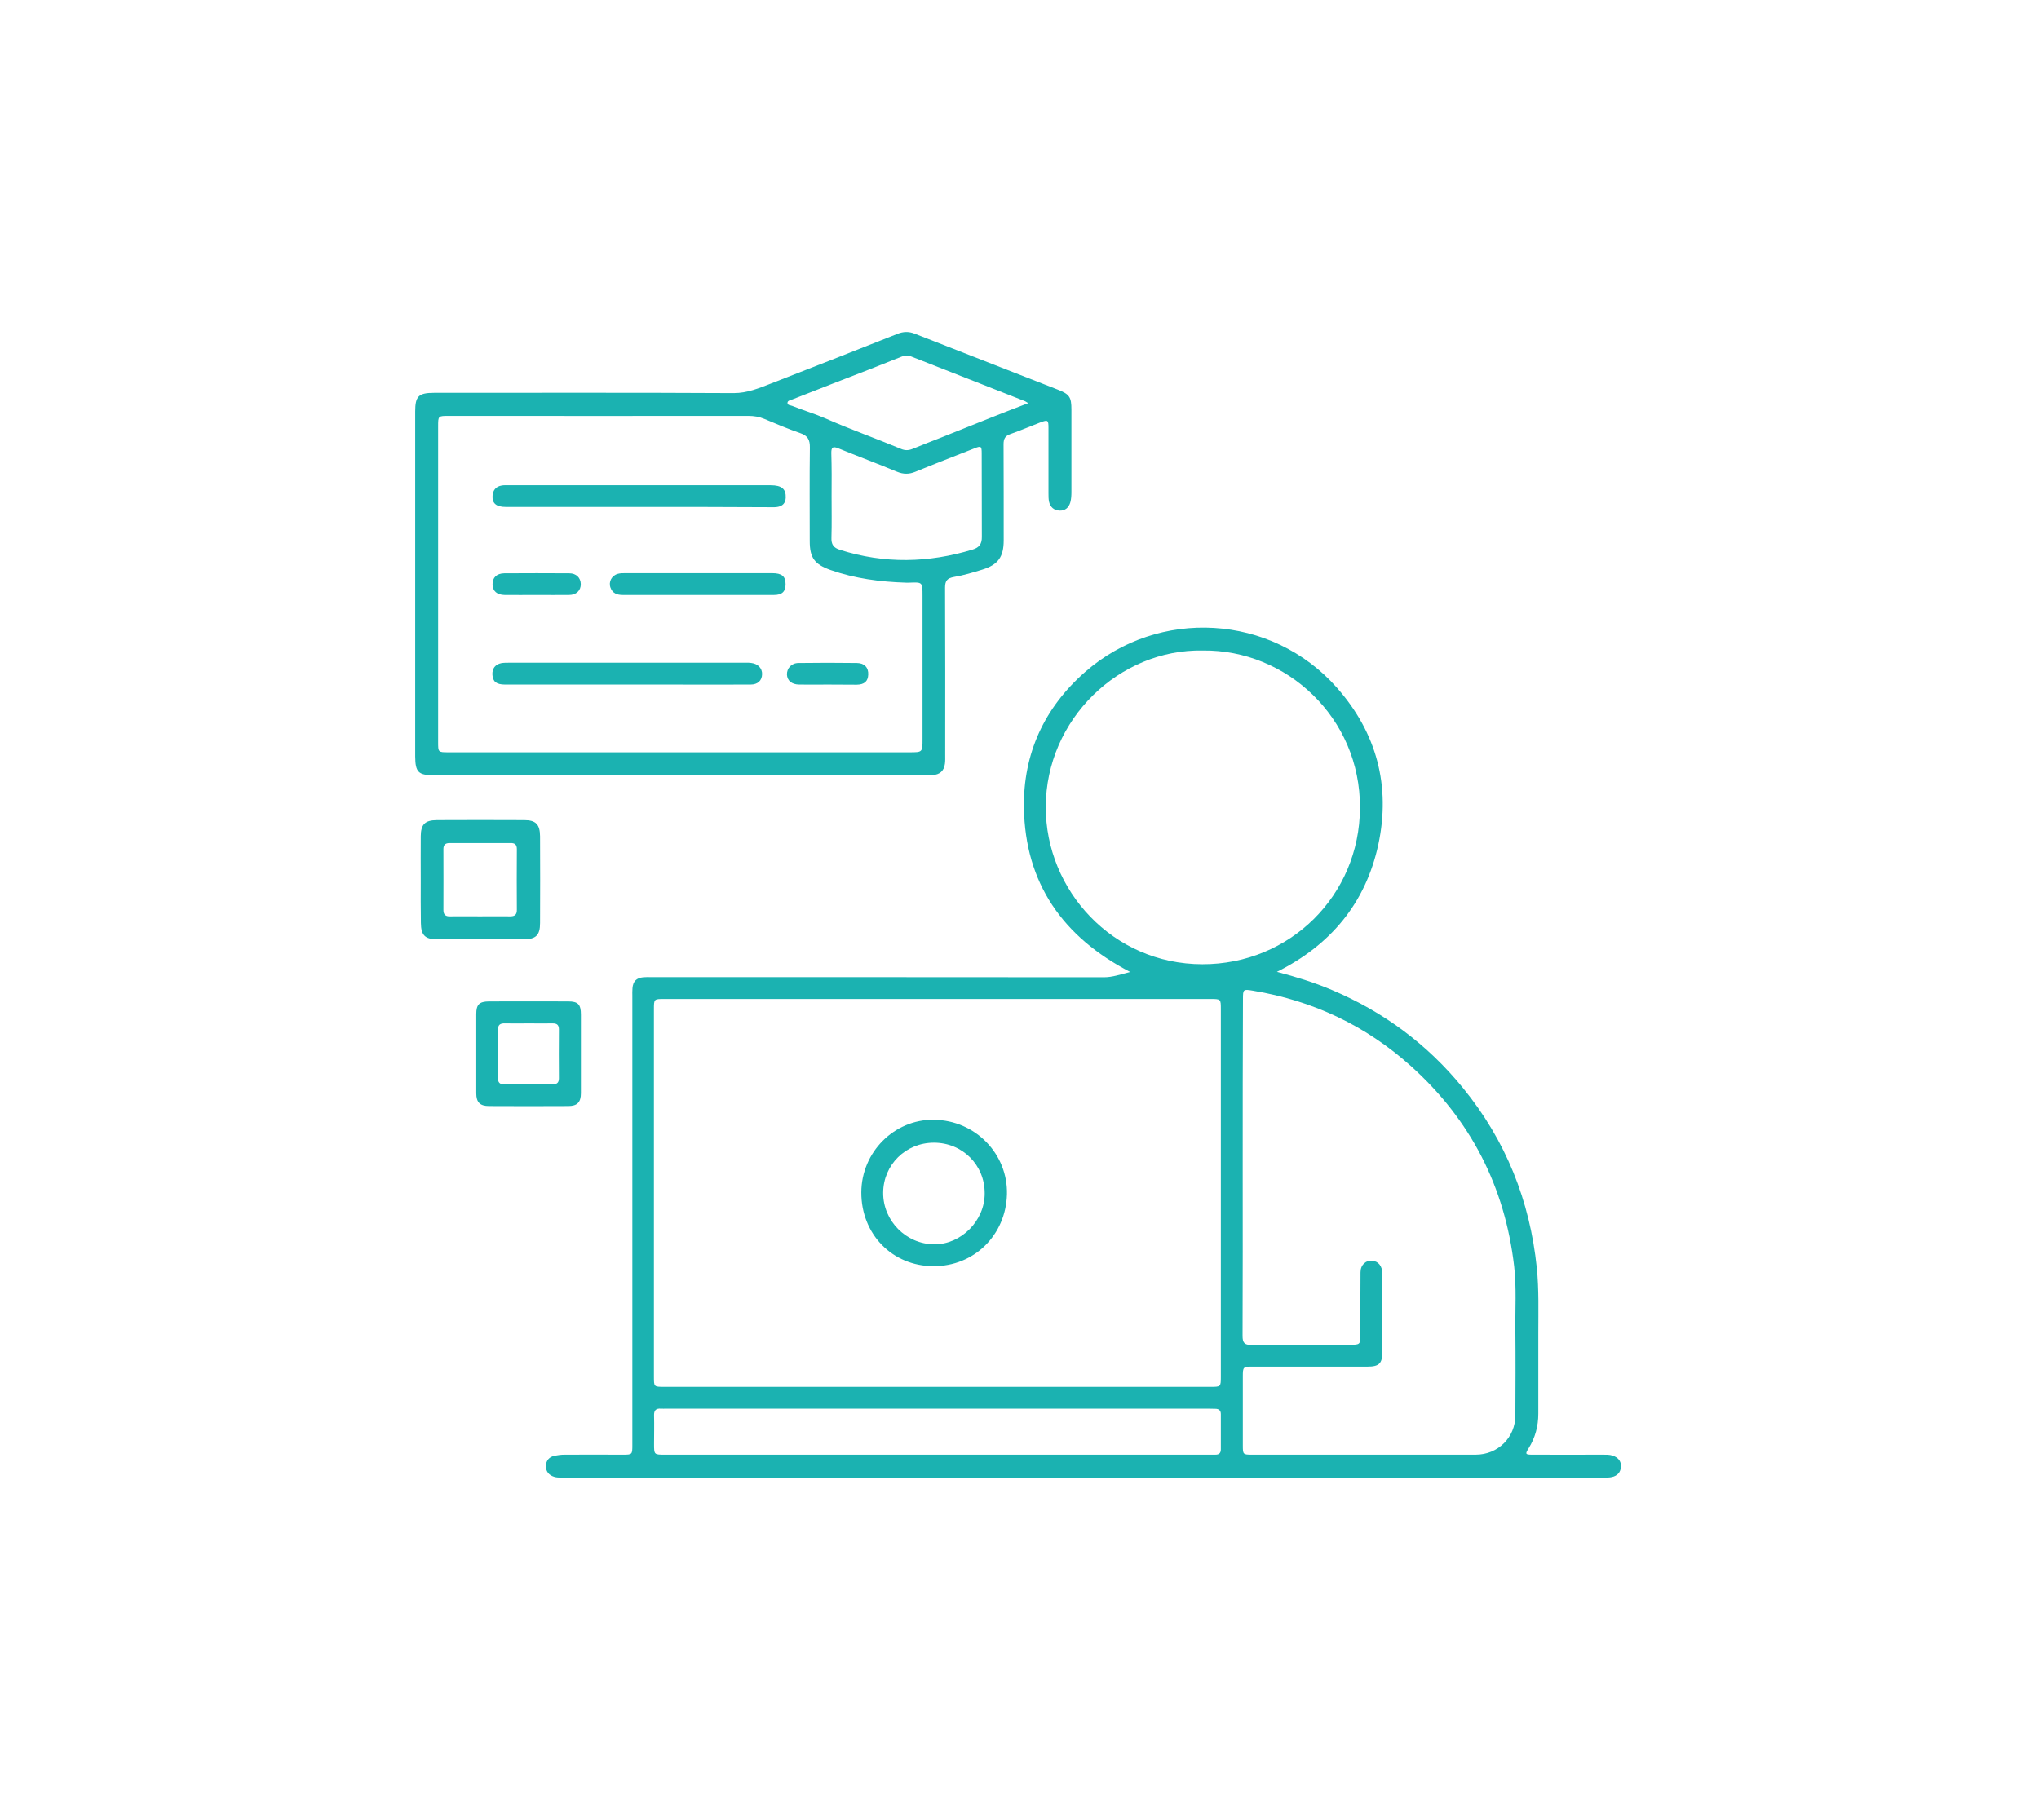 <?xml version="1.0" encoding="utf-8"?>
<!-- Generator: Adobe Illustrator 24.1.3, SVG Export Plug-In . SVG Version: 6.00 Build 0)  -->
<svg version="1.1" xmlns="http://www.w3.org/2000/svg" xmlns:xlink="http://www.w3.org/1999/xlink" x="0px" y="0px"
	 viewBox="0 0 1502.3 1341.5" style="enable-background:new 0 0 1502.3 1341.5;" xml:space="preserve">
<style type="text/css">
	.st0{display:none;}
	.st1{display:inline;}
	.st2{fill:none;stroke:#1BB2B1;stroke-width:16;stroke-linecap:round;stroke-linejoin:round;stroke-miterlimit:10;}
	.st3{fill:#1BB2B1;}
	.st4{fill:none;stroke:#1BB2B1;stroke-width:16;stroke-miterlimit:10;}
	.st5{display:inline;fill:none;stroke:#1BB2B1;stroke-width:16;stroke-miterlimit:10;}
	.st6{display:inline;fill:none;stroke:#1BB2B1;stroke-width:16;stroke-linecap:round;stroke-miterlimit:10;}
	.st7{display:inline;fill:none;stroke:#1BB2B1;stroke-width:16;stroke-linecap:round;stroke-linejoin:round;stroke-miterlimit:10;}
	
		.st8{display:inline;fill:#1BB2B1;stroke:#1BB2B1;stroke-width:16;stroke-linecap:round;stroke-linejoin:round;stroke-miterlimit:10;}
	.st9{display:inline;fill:#1BB2B1;}
</style>
<g id="Ebene_1">
	<g id="Persönlicher_Austausch_V02_Pfad" class="st0">
		<g class="st1">
			<g>
				<polygon class="st2" points="552.2,406.7 467.9,331.9 467.9,363.6 216.5,363.6 216.5,364.4 216.5,455.5 216.5,537.2 
					308.4,537.2 308.4,455.5 467.9,455.5 467.9,481.5 				"/>
			</g>
			<polygon class="st2" points="834.4,719.7 918.7,794.5 918.7,762.8 1170,762.8 1170,762 1170,671 1170,589.3 1078.2,589.3 
				1078.2,671 918.7,671 918.7,644.9 			"/>
		</g>
		<g class="st1">
			<g>
				<path class="st2" d="M243,337.6c0-18.6,15-33.6,33.6-33.6h356.9"/>
				<polyline class="st2" points="577.6,958.8 243,958.8 243,901.8 				"/>
				<path class="st2" d="M577.6,1013.3h239.3v-54.5h373.5c12.1,0,21.8,9.8,21.8,21.8v53.7c0,25.4-20.6,46-46,46h-938
					c-25.4,0-46-20.6-46-46v-53.7c0-12.1,9.8-21.8,21.8-21.8h373.5V1013.3z"/>
				<line class="st2" x1="816.9" y1="958.8" x2="622.3" y2="958.8"/>
			</g>
			<line class="st2" x1="1145" y1="819.5" x2="1145" y2="958.8"/>
		</g>
		<g class="st1">
			<path id="Icon_awesome-user-alt" class="st3" d="M1178.9,405.3c31.2,0,56.5-25.3,56.5-56.5s-25.3-56.5-56.5-56.5
				c-31.2,0-56.5,25.3-56.5,56.5C1122.4,380,1147.7,405.3,1178.9,405.3z M1229.1,417.9h-21.6c-18.1,8.4-39,8.4-57.2,0h-21.6
				c-27.7,0-50.2,22.5-50.2,50.2c0,0,0,0,0,0v6.3c0,10.4,8.4,18.8,18.8,18.8h163.2c10.4,0,18.8-8.4,18.8-18.8v-6.3
				C1279.3,440.4,1256.8,417.9,1229.1,417.9C1229.1,417.9,1229.1,417.9,1229.1,417.9L1229.1,417.9z"/>
			<line class="st2" x1="988.8" y1="326.6" x2="1038.8" y2="326.6"/>
			<line class="st2" x1="766" y1="326.6" x2="951.2" y2="326.6"/>
			<line class="st2" x1="766" y1="393.3" x2="1038.8" y2="393.3"/>
			<line class="st2" x1="858.6" y1="459.9" x2="1038.8" y2="459.9"/>
			<line class="st2" x1="766" y1="459.9" x2="817.6" y2="459.9"/>
			<path class="st4" d="M1295.9,529.2H724.8c-19.1,0-34.6-15.5-34.6-34.6V291c0-19.1,15.5-34.6,34.6-34.6h571.1
				c19.1,0,34.6,15.5,34.6,34.6v203.6C1330.5,513.7,1315,529.2,1295.9,529.2z"/>
		</g>
		<g class="st1">
			<path id="Icon_awesome-user-alt_1_" class="st3" d="M316.9,682.5c0-31.2-25.3-56.5-56.5-56.5c-31.2,0-56.5,25.3-56.5,56.5
				c0,31.2,25.3,56.5,56.5,56.5C291.6,739,316.9,713.7,316.9,682.5z M210.2,751.6C210.2,751.6,210.2,751.6,210.2,751.6
				c-27.7,0-50.2,22.5-50.2,50.2v6.3c0,10.4,8.4,18.8,18.8,18.8H342c10.4,0,18.8-8.4,18.8-18.8v-6.3c0,0,0,0,0,0
				c0-27.7-22.5-50.2-50.2-50.2H289c-18.1,8.4-39,8.4-57.2,0L210.2,751.6L210.2,751.6z"/>
			<line class="st2" x1="450.5" y1="660.3" x2="400.4" y2="660.3"/>
			<line class="st2" x1="673.3" y1="660.3" x2="488.1" y2="660.3"/>
			<line class="st2" x1="673.3" y1="726.9" x2="400.4" y2="726.9"/>
			<line class="st2" x1="580.7" y1="793.6" x2="400.4" y2="793.6"/>
			<line class="st2" x1="673.3" y1="793.6" x2="621.7" y2="793.6"/>
			<path class="st4" d="M143.4,862.9h571.1c19.1,0,34.6-15.5,34.6-34.6V624.6c0-19.1-15.5-34.6-34.6-34.6H143.4
				c-19.1,0-34.6,15.5-34.6,34.6v203.6C108.8,847.4,124.3,862.9,143.4,862.9z"/>
		</g>
	</g>
	<g id="Persönlicher_Austausch_V01_Pfad" class="st0">
		<g class="st1">
			<path class="st4" d="M595.5,656.1v13.8c0,28.1-22.8,50.9-50.9,50.9h-9"/>
			<path class="st4" d="M522.5,733.8h-40.8c-7.2,0-13-5.8-13-13l0,0c0-7.2,5.8-13,13-13h40.8c7.2,0,13,5.8,13,13l0,0
				C535.5,728,529.7,733.8,522.5,733.8z"/>
			<circle class="st4" cx="492.9" cy="588" r="104.2"/>
			<path class="st4" d="M468.7,714h-42.5c-56.9,0-103,46.1-103,103v38.5h339.4v-38.5c0-45.4-29.4-84-70.2-97.7"/>
			<path class="st4" d="M388.7,572.8c0,0,81.2,19.9,146.5-28.8l61.9,53.9"/>
			<path class="st4" d="M600.3,540.9h-14.5c7.2,14.1,11.2,30.1,11.2,47.1c0,23.6-7.9,45.4-21.1,62.8c1.3,3.1,4.3,5.3,7.8,5.3h16.5
				c13.8,0,25-11.2,25-25v-65.3C625.3,552.1,614.1,540.9,600.3,540.9z"/>
			<path class="st4" d="M388.7,588c0-16.9,4.1-32.9,11.2-47.1h-15c-13.8,0-25,11.2-25,25v65.3c0,13.8,11.2,25,25,25h15.4
				c4,0,7.5-2.5,8.9-6C396.3,632.7,388.7,611.2,388.7,588z"/>
			<path class="st4" d="M600.3,540.9L600.3,540.9c0-55.8-45.2-101-101-101h-13.4c-55.8,0-101,45.2-101,101l0,0"/>
			<polyline class="st4" points="443.3,714 492.9,815 540.5,720.8 			"/>
			<line class="st4" x1="590" y1="855.6" x2="590" y2="828"/>
			<line class="st4" x1="395.8" y1="855.6" x2="395.8" y2="828"/>
		</g>
		<g class="st1">
			<path class="st2" d="M1253.3,450.6H810.4c-17.9,0-32.4,14.5-32.4,32.4v193.6c0,17.9,14.5,32.4,32.4,32.4h43.1v127.5l127.5-127.5
				h272.2c17.9,0,32.4-14.5,32.4-32.4V483C1285.6,465.1,1271.1,450.6,1253.3,450.6z"/>
			<line class="st2" x1="297.7" y1="349.4" x2="492.9" y2="349.4"/>
			<line class="st2" x1="896.9" y1="913.6" x2="1114.5" y2="913.6"/>
			<g>
				<path class="st2" d="M578,957.7H243.3V336.6c0-18.6,15-33.6,33.6-33.6h841.3c18.6,0,33.6,15,33.6,33.6v41"/>
				<path class="st2" d="M578,1012.2h239.3v-54.5h373.5c12.1,0,21.8,9.8,21.8,21.8v53.7c0,25.4-20.6,46-46,46h-938
					c-25.4,0-46-20.6-46-46v-53.7c0-12.1,9.8-21.8,21.8-21.8H578V1012.2z"/>
				<line class="st2" x1="817.3" y1="957.7" x2="622.7" y2="957.7"/>
			</g>
			<line class="st2" x1="1145.4" y1="765.9" x2="1145.4" y2="957.7"/>
			<circle class="st3" cx="933" cy="570.8" r="18.1"/>
			<circle class="st3" cx="1048.7" cy="570.8" r="18.1"/>
			<circle class="st3" cx="1164.4" cy="570.8" r="18.1"/>
		</g>
		<g class="st1">
			<rect x="655" y="384.2" class="st4" width="42.5" height="42.5"/>
			<polygon class="st4" points="655.9,596.6 698.5,596.6 698.5,458.3 667.3,458.3 655.9,458.3 626.7,458.3 626.7,498.8 655.9,498.8 
							"/>
		</g>
	</g>
	<g id="Qualitative_Kursinhalte_Pfad" class="st0">
		<g class="st1">
			<path class="st2" d="M575.8,957.3H241.2V336.1c0-18.6,15-33.6,33.6-33.6h628.5"/>
			<path class="st2" d="M575.8,1011.8h239.3v-54.5h373.5c12.1,0,21.8,9.8,21.8,21.8v53.7c0,25.4-20.6,46-46,46h-938
				c-25.4,0-46-20.6-46-46v-53.7c0-12.1,9.8-21.8,21.8-21.8h373.5V1011.8z"/>
			<line class="st2" x1="815.1" y1="957.3" x2="620.5" y2="957.3"/>
		</g>
		<line class="st5" x1="1143.2" y1="892.3" x2="1143.2" y2="957.3"/>
		<polyline class="st6" points="562.8,663.5 241.2,957.1 398.1,957.1 526.3,841.4 		"/>
		<line class="st6" x1="862.3" y1="382.8" x2="731.1" y2="502.7"/>
		<g class="st1">
			<path class="st2" d="M1194.5,396.7c3.8,12,5.9,24.7,5.9,38c0,69.1-56,125.1-125.1,125.1c-69.1,0-125.1-56-125.1-125.1
				s56-125.1,125.1-125.1c32.9,0,62.9,12.7,85.2,33.5"/>
			<path class="st2" d="M1230.8,361.4c1.4,3.1,2.8,6.2,4.1,9.4l4.2,11.7c5.2,16.5,8.1,34,8.1,52.2c0,94.9-77,171.9-171.9,171.9
				c-94.9,0-171.9-77-171.9-171.9c0-94.9,77-171.9,171.9-171.9c47.6,0,90.8,19.4,121.9,50.7"/>
			<path class="st2" d="M1010.6,594.9c-31-12.7-56.3-33.4-74.5-58.8L829.6,796.3l109.6-27.1l59.2,96.2l106.5-260.2
				C1074.2,610.5,1041.6,607.6,1010.6,594.9z"/>
			<polygon class="st2" points="1088.7,644.8 881.5,669.5 862.3,716.4 1070.9,688.4 			"/>
			<path class="st2" d="M1046.4,605.2c30.8,5.3,63.3,2.4,94.3-10.3c31-12.7,56.3-33.4,74.5-58.8l106.5,260.2l-109.6-27.1l-59.2,96.2
				l-62.4-152.5"/>
			<polyline class="st2" points="1121.4,651.8 1269.8,669.5 1289,716.4 1104.9,691.7 			"/>
		</g>
		<polyline class="st7" points="1012.5,406.8 1073.4,467.6 1268.5,289.9 		"/>
		<polygon class="st8" points="828,629.9 607.7,502.7 607.7,757.1 		"/>
	</g>
	<g id="Umfangreiches_Kursangebot" class="st0">
		
			<ellipse transform="matrix(0.976 -0.219 0.219 0.976 -108.598 208.005)" class="st7" cx="884.1" cy="593.9" rx="124.1" ry="124.1"/>
		
			<ellipse transform="matrix(0.976 -0.219 0.219 0.976 -175.735 171.516)" class="st7" cx="685.9" cy="878.5" rx="45.7" ry="45.7"/>
		<path class="st7" d="M852.6,1080h232.2c21.1,0,38.2-17.1,38.2-38.2v-84.9c0-132-107-238.9-238.9-238.9h0c-21.4,0-42.2,2.8-62,8.1"
			/>
		<path class="st7" d="M729.1,314.1v86.1c0,4.4-2.7,8.3-6.9,9.7c-39.1,13.2-76.9,13.2-113.3,0.1c-4-1.5-6.6-5.4-6.6-9.7v-86.3"/>
		<polygon class="st7" points="665.7,340.1 552.6,295.5 665.7,251.2 778.8,295.5 		"/>
		<line class="st7" x1="778.8" y1="295.5" x2="778.8" y2="367"/>
		<rect x="471.3" y="727.4" class="st7" width="434.2" height="302.2"/>
		<path class="st7" d="M474.4,1080h428c1.7,0,3.1-1.4,3.1-3.1v-47.2H471.3v47.2C471.3,1078.6,472.7,1080,474.4,1080z"/>
		<polyline class="st7" points="905.5,998.6 1008.1,998.6 1008.1,936.6 		"/>
		<polyline class="st7" points="685.9,418.5 685.9,561.9 311.8,561.9 311.8,296.9 560.1,296.9 		"/>
		<line class="st7" x1="368.3" y1="364.6" x2="568.7" y2="364.6"/>
		<line class="st7" x1="455.1" y1="429.4" x2="568.7" y2="429.4"/>
		<line class="st7" x1="368.3" y1="429.4" x2="417.2" y2="429.4"/>
		<line class="st7" x1="585.7" y1="495.7" x2="629.5" y2="495.7"/>
		<line class="st7" x1="368.3" y1="495.7" x2="551" y2="495.7"/>
		<line class="st7" x1="407.8" y1="1080" x2="1184.1" y2="1080"/>
		<rect x="356.3" y="745.1" class="st7" width="61.3" height="61.3"/>
		<rect x="315.9" y="611.8" class="st7" width="71" height="71"/>
	</g>
	<g>
		<path class="st3" d="M940.8,716.2c14,3.7,27.5,7.8,40.6,13.4c38.1,16.1,70.4,40.1,96.6,72.3c31.5,38.7,49.2,83,54.3,132.5
			c1.6,15.9,1.1,31.9,1.1,47.9c0,19.8,0,39.6,0,59.5c0,9.2-2.3,17.8-7.2,25.6c-2.6,4.1-2.3,4.6,2.6,4.6c17.3,0.1,34.6,0,52,0
			c2.5,0,5-0.1,7.4,0.7c3.9,1.3,6.3,4,6.1,8.1c-0.2,4.1-2.6,6.8-6.7,7.7c-1.8,0.4-3.6,0.4-5.5,0.4c-256,0-512,0-768,0
			c-2,0-4.1,0-5.9-0.6c-3.8-1.2-6.2-4-6-8.2c0.2-3.9,2.5-6.5,6.4-7.3c2.4-0.5,4.9-0.8,7.4-0.8c14.3-0.1,28.6,0,43,0
			c6.8,0,6.9-0.1,6.9-7.1c0-110.2,0-220.5,0-330.7c0-2-0.1-4,0.1-6c0.4-5,2.9-7.5,7.9-8c2-0.2,4-0.1,6-0.1
			c111.1,0,222.2,0,333.3,0.1c6.5,0,12.3-2.1,19.5-3.9c-49.8-25.9-77.4-65.5-78.3-121c-0.6-39.9,15-73.7,45.1-100.1
			c54.1-47.4,137.3-43,185.5,11.6c29.3,33.2,39.8,72.4,30.5,115.7C1006.1,665.7,980.3,696.5,940.8,716.2z M690.2,1022
			c67.3,0,134.6,0,201.8,0c7.4,0,7.5,0,7.5-7.5c0-90.3,0-180.5,0-270.8c0-7.4,0-7.5-7.5-7.5c-134.2,0-268.5,0-402.7,0
			c-7.4,0-7.5,0-7.5,7.5c0,90.3,0,180.5,0,270.8c0,7.5,0,7.5,7.5,7.5C556.3,1022,623.2,1022,690.2,1022z M915.6,860.1
			c0,41.5,0.1,82.9-0.1,124.4c0,5,1.4,6.7,6.5,6.6c24.3-0.2,48.6-0.1,72.9-0.1c7.1,0,7.4-0.3,7.4-7.3c0-15.3,0-30.6,0.1-46
			c0-5.5,3.7-9,8.7-8.6c4.5,0.4,7.4,4,7.4,9.6c0.1,19.2,0,38.3,0,57.5c0,8.6-2.4,10.9-11,10.9c-28.1,0-56.3,0-84.4,0
			c-7.2,0-7.4,0.2-7.4,7.2c0,17,0,34,0,51c0,6.5,0.2,6.7,6.7,6.7c55,0,109.9,0,164.9,0c16.4,0,29.2-12.7,29.2-29
			c0.1-20.8,0.2-41.6,0-62.4c-0.2-15.8,0.9-31.6-0.9-47.4c-6.8-58.7-32-107.9-76-147.5c-33.3-29.9-72.3-48.3-116.4-55.6
			c-7.2-1.2-7.4-1.1-7.4,6.1C915.6,777.5,915.6,818.8,915.6,860.1z M886.3,479.4c-61.5-1.2-115.7,50.6-115.8,115.3
			c-0.1,61.3,49.2,115.8,115.4,115.9c64.3,0.1,115.8-50.5,116.1-115.2C1002.4,528.7,947.7,478.7,886.3,479.4z M690.2,1072
			c66.8,0,133.5,0,200.3,0c1.7,0,3.3,0,5,0c2.7,0,4-1.2,4-3.9c0-8.7,0-17.3,0-26c0-2.7-1.5-3.9-4.1-3.9c-1.8,0-3.7-0.1-5.5-0.1
			c-133,0-266,0-399,0c-1.3,0-2.7,0.1-4,0c-3.7-0.3-5.1,1.4-5,5c0.2,7,0,14,0,21c0,7.9,0,7.9,8,7.9
			C556.7,1072,623.4,1072,690.2,1072z"/>
		<path class="st3" d="M501,571.3c-60.5,0-120.9,0-181.4,0c-11.4,0-13.6-2.3-13.7-13.8c0-84.8,0-169.5,0-254.3
			c0-11.2,2.5-13.7,13.9-13.7c73.6,0,147.2-0.2,220.8,0.2c10,0,18.5-3.6,27.3-7c31.2-12.1,62.3-24.4,93.4-36.7
			c4.3-1.7,8.3-1.8,12.6-0.1c35.2,13.8,70.4,27.5,105.6,41.3c8.5,3.3,9.9,5.5,9.9,14.6c0,20.2,0,40.3,0,60.5c0,2.7-0.1,5.3-0.8,7.9
			c-1.2,4-3.9,6.3-8,6.1c-4.1-0.2-6.8-2.6-7.7-6.6c-0.4-1.9-0.4-4-0.4-6c0-16.2,0-32.3,0-48.5c0-5.6-0.5-5.9-5.7-4
			c-7.5,2.9-14.8,6-22.4,8.7c-3.8,1.3-5,3.5-5,7.4c0.1,23.6,0.1,47.3,0.1,70.9c0,12.2-4.1,18-15.8,21.6c-6.8,2.1-13.7,4.2-20.8,5.4
			c-5,0.9-6.6,2.8-6.6,7.8c0.2,41.1,0.1,82.3,0.1,123.4c0,2.2,0.1,4.4-0.2,6.5c-0.7,5.2-3.7,7.9-9,8.3c-1.8,0.1-3.7,0.1-5.5,0.1
			C621.6,571.3,561.3,571.3,501,571.3z M500.8,554.4c56.4,0,112.9,0,169.3,0c9.6,0,9.6,0,9.6-9.9c0-35.1,0-70.3,0-105.4
			c0-10.1,0-10.1-9.8-9.7c-0.8,0-1.7,0-2.5,0c-18.9-0.6-37.4-3-55.4-9.3c-11.8-4.2-15.4-8.9-15.4-21.3c0-23-0.2-46,0.1-68.9
			c0.1-5.7-1.5-8.8-7.1-10.7c-9-3.1-17.7-6.8-26.5-10.5c-3.8-1.6-7.6-2.2-11.7-2.2c-73.6,0.1-147.2,0-220.8,0c-7.8,0-7.8,0-7.8,7.7
			c0,77.6,0,155.2,0,232.7c0,7.4,0,7.5,7.5,7.5C387.2,554.4,444,554.4,500.8,554.4z M612.7,365.7c0,10.2,0.2,20.3-0.1,30.5
			c-0.2,5,1.5,7.5,6.3,9c32.6,10.4,65.2,9.7,97.7-0.2c5-1.5,6.9-4.3,6.8-9.4c-0.1-20.5,0-40.9-0.1-61.4c0-5.5-0.4-5.8-5.8-3.6
			c-14.4,5.7-28.8,11.2-43.1,17.1c-4.6,1.9-8.8,1.9-13.4,0c-14.5-6-29.1-11.5-43.6-17.4c-4-1.6-4.9-0.4-4.9,3.5
			C612.8,344.4,612.8,355,612.7,365.7z M757.6,297.1c-1.5-0.9-1.9-1.2-2.3-1.4c-28.2-11.1-56.4-22.1-84.5-33.2
			c-2.3-0.9-4.5-0.5-6.7,0.4c-7.7,3.1-15.5,6.1-23.2,9.2c-19.1,7.4-38.2,14.8-57.2,22.3c-1.3,0.5-3.4,0.8-3.5,2.4
			c-0.1,1.9,2.1,1.8,3.4,2.3c8.2,3.3,16.7,5.8,24.7,9.3c18.3,8.1,37.1,14.7,55.5,22.4c3,1.3,5.6,1.2,8.6,0
			c6.9-2.9,13.9-5.5,20.9-8.3c13.1-5.2,26.2-10.5,39.3-15.7C740.5,303.6,748.5,300.6,757.6,297.1z"/>
		<path class="st3" d="M310,648.1c0-10.6-0.1-21.3,0-31.9c0.1-8.7,3.1-11.7,11.8-11.8c21.5-0.1,42.9-0.1,64.4,0
			c8.6,0,11.6,3.1,11.7,11.9c0.1,21.3,0.1,42.6,0,63.9c0,9-3,12-12,12c-21.3,0.1-42.6,0.1-63.9,0c-8.9,0-11.8-3-11.9-12.1
			C309.9,669.4,310,658.7,310,648.1z M353.6,675.3c7.5,0,15-0.1,22.4,0c3.3,0,4.8-1.3,4.8-4.7c-0.1-15-0.1-29.9,0-44.9
			c0-3.2-1.5-4.5-4.6-4.4c-15,0-29.9,0-44.9,0c-3.1,0-4.6,1.2-4.6,4.4c0,15,0.1,29.9,0,44.9c0,3.4,1.5,4.8,4.8,4.7
			C339,675.2,346.3,675.3,353.6,675.3z"/>
		<path class="st3" d="M428,776.7c0,9.6,0,19.3,0,28.9c0,6.7-2.7,9.5-9.3,9.5c-19.5,0.1-38.9,0.1-58.4,0c-6.7,0-9.4-2.8-9.4-9.4
			c0-19.5,0-38.9,0-58.4c0-7,2.2-9.2,9.3-9.3c19.5-0.1,38.9,0,58.4,0c7.3,0,9.4,2.2,9.4,9.7C428,757.4,428,767.1,428,776.7z
			 M389.9,754.2c-6,0-12,0.1-18,0c-3.2-0.1-5,0.9-5,4.5c0.1,12,0.1,24,0,35.9c0,3.2,1.3,4.5,4.5,4.5c12-0.1,24-0.1,35.9,0
			c3.2,0,4.5-1.4,4.5-4.5c-0.1-12-0.1-24,0-35.9c0-3.2-1.3-4.5-4.5-4.5C401.5,754.3,395.7,754.2,389.9,754.2z"/>
		<path class="st3" d="M634.6,878.7c0.1-29.5,24.1-53.8,53.3-53.5c31,0.3,54.8,25.5,54,55c-0.8,29.8-24,53.1-54.3,52.9
			C657.4,933,634.5,909.5,634.6,878.7z M688.1,842.1c-20.8,0-37.3,16.3-37.4,36.9c-0.1,20.7,16.9,37.9,37.7,38
			c19.8,0.1,37.2-17.5,37.1-37.5C725.6,858.5,709.1,842.1,688.1,842.1z"/>
		<path class="st3" d="M470.9,373.6c-32.8,0-65.6,0-98.3,0c-7,0-10.1-2.7-9.7-8.3c0.3-4.2,2.6-6.8,6.7-7.5c1.6-0.3,3.3-0.2,5-0.2
			c64.4,0,128.8,0,193.2,0c8.2,0,11.4,2.8,11.1,9.3c-0.2,3.8-2.2,5.9-5.6,6.6c-1.8,0.4-3.6,0.3-5.5,0.3
			C535.5,373.6,503.2,373.6,470.9,373.6z"/>
		<path class="st3" d="M462,504.5c-30,0-59.9,0-89.9,0c-6.4,0-9-2.2-9.3-7.2c-0.3-4.6,2.1-7.7,6.6-8.6c1.8-0.3,3.6-0.3,5.5-0.3
			c57.9,0,115.9,0,173.8,0c1.7,0,3.3-0.1,5,0.2c4.8,0.6,7.9,4,7.8,8.2c-0.1,4.8-3.2,7.7-8.5,7.7c-20.6,0.1-41.3,0-61.9,0
			C481.4,504.5,471.7,504.5,462,504.5z"/>
		<path class="st3" d="M514.3,438.5c-18.5,0-36.9,0-55.4,0c-4.2,0-7.6-1.2-9.1-5.4c-1.6-4.3,0.9-9,5.4-10.2c1.7-0.5,3.6-0.5,5.4-0.5
			c36.1,0,72.2,0,108.3,0c7.2,0,9.9,2.3,9.9,8.2c0,5.4-2.6,7.9-8.6,7.9C551.6,438.5,532.9,438.5,514.3,438.5z"/>
		<path class="st3" d="M395.2,438.5c-7.8,0-15.6,0.1-23.4,0c-5.7-0.1-8.8-2.9-8.9-7.8c-0.1-5,3-8.1,8.6-8.2c16-0.1,31.9-0.1,47.9,0
			c5.2,0,8.4,3.3,8.5,7.9c0.1,4.8-3.3,8.1-8.7,8.1C411.1,438.6,403.2,438.5,395.2,438.5z"/>
		<path class="st3" d="M610.2,504.5c-7.2,0-14.3,0.1-21.5,0c-5.4-0.1-8.7-2.9-8.9-7.4c-0.1-4.6,3.3-8.5,8.6-8.5
			c14.3-0.2,28.6-0.2,43,0c5.6,0.1,8.5,3.4,8.3,8.5c-0.2,5-2.8,7.4-8.5,7.5C624.2,504.6,617.2,504.5,610.2,504.5z"/>
	</g>
	<g class="st0">
		<path class="st9" d="M267.2,949.6c2.5,0.1,4.9,0.3,7.4,0.3c38.5,0,76.9-0.1,115.4,0.1c5,0,8.7-1.6,12.4-5
			c22.5-20.5,45.2-40.8,67.8-61.2c15.6-14,31-28.2,46.6-42.3c1.8-1.7,3.7-3.3,5.7-4.8c4.5-3.4,9-3.4,12.1,0
			c3.2,3.5,2.7,8.4-1.4,12.4c-4.4,4.3-9,8.4-13.6,12.5c-23.4,21.1-46.7,42.1-70.1,63.2c-8.3,7.5-16.6,14.8-24.9,22.3
			c-0.6,0.5-1,1.2-1.8,2.1c2.3,1.3,4.5,0.8,6.6,0.8c48.5,0,96.9,0,145.4,0c9.5,0,11.9,2.3,11.9,11.7c0.1,12,0.2,24-0.1,36
			c-0.1,4.6,1.3,6.5,6.2,6.5c70.3-0.1,140.6-0.1,210.8,0c3.8,0,5.5-1.1,5.5-4.9c0-9.7,0.1-19.3,0.2-29c0-3.3-1.6-4.2-4.7-4.2
			c-8.7,0.1-17.3,0-26,0c-50.6,0-101.3,0-151.9,0c-8.3,0-11.9-2.4-12-7.9c-0.1-5.7,3.6-8.2,12.2-8.2c167.2,0,334.4,0,501.6,0
			c8.2,0,8.5,0,8.6-8.5c0.2-14.5,0.2-29-0.1-43.5c-0.1-3.8,1-5.1,4.7-5.1c13.4,0.1,11.6-1,11.6,11.4c0.1,13.3,0.1,26.6-0.1,40
			c-0.1,4.3,1.5,5.9,5.8,5.8c10.3-0.2,20.6-0.1,31-0.1c17.8,0,30.3,12.3,30.3,30c0,18.3,0,36.6,0,55c-0.1,25.9-20.6,48.9-46.3,52.1
			c-5.3,0.7-10.6,0.9-15.9,0.9c-308.1,0-616.2,0-924.3,0c-18.1,0-33.7-5.4-45.8-19.3c-8-9.1-12.6-19.8-12.9-31.7
			c-0.5-19.5-0.3-39-0.1-58.4c0.1-15.6,13-28.2,28.5-28.4c8.5-0.1,17,0,25.5,0c6.8,0,6.8,0,6.9-7.1c0-2.5,0-5,0-7.5
			c0-198.2,0-396.3,0-594.5c0-6.3,0.1-12.6,2.5-18.7c6.5-16.4,21.4-26.7,39.1-26.7c208,0,416,0,624,0c8.3,0,11.9,2.4,12,7.9
			c0.1,5.8-3.5,8.2-12.2,8.2c-206.7,0-413.4,0-620,0c-10.8,0-19.6,3.3-25.5,12.7c-2.3,3.6-3.4,7.6-3.7,11.8c-0.1,1.7-0.1,3.3-0.1,5
			c0,196.2,0,392.3,0.1,588.5c0,2.5-1.4,6.2,1.3,7.2c2.2,0.8,3.8-2.6,5.6-4.3c25.1-22.8,50.2-45.6,75.3-68.5
			c16.6-15.1,33.1-30.4,49.7-45.5c25.1-22.9,50.2-45.7,75.3-68.5c12.9-11.8,25.7-23.6,38.6-35.4c20-18.3,40-36.6,60.1-54.9
			c4.7-4.3,10.3-4.5,13.3-0.9c3,3.7,1.8,9.8-2.6,13.8c-17.9,16.2-35.7,32.5-53.5,48.7c-24.6,22.4-49.3,44.7-73.9,67.1
			c-17.9,16.4-35.7,33-53.6,49.3c-20.3,18.5-40.7,36.9-61,55.3c-13,11.9-26,23.8-39,35.8c-5.9,5.4-11.7,10.8-17.7,16.2
			c-1.2,1.1-2.7,1.9-4,2.8C266.4,948.4,266.8,949,267.2,949.6z M697.8,1071c155.7,0,311.4,0,467.1,0c23.1,0,39.3-16.2,39.4-39.3
			c0.1-16.7,0-33.3,0-50c0-3.8-0.8-7.3-3.2-10.3c-3.7-4.6-8.8-5.4-14.4-5.4c-81.3,0-162.5,0-243.8,0c-37,0-73.9,0.1-110.9-0.1
			c-5,0-6.7,1.5-6.6,6.6c0.3,11.8,0.1,23.6,0.1,35.5c0,10-2.7,12.9-12.6,12.9c-76.9,0-153.9,0-230.8,0c-9.4,0-12.3-3-12.3-12.3
			c0-11.8,0-23.6,0-35.5c0-7-0.1-7.1-6.9-7.1c-118.2,0-236.5,0-354.7,0c-11.7,0-17.1,5.3-17.1,17.1c-0.1,15.5-0.1,31,0,46.5
			c0.1,5.3,0.4,10.7,2.3,15.7c5.9,16.5,19.3,25.5,37.7,25.5C386.7,1071,542.2,1071,697.8,1071z"/>
		<path class="st9" d="M1077.7,599.4c47.1-0.9,87.2-18.2,119.5-52.6c24.8-26.5,39-58.1,42.9-94.2c3.1-28.7-1.6-56.4-13.2-82.9
			c-3.3-7.5-2.5-12.5,2.5-14.6c5.2-2.2,9.3,0.2,12.6,8c7.6,18.2,12.8,37,14.5,56.8c3.3,40.7-5.7,78.3-27.7,112.8
			c-2,3.1-2.2,5.8-0.8,9.3c23.5,57.1,46.9,114.3,70.4,171.4c10.7,26,21.4,52,32,78.1c1.6,3.8,2,7.9-1.1,11.3
			c-3.1,3.3-6.9,2.5-10.7,1.6c-31.7-7.8-63.4-15.5-95-23.6c-4.4-1.1-6.5-0.1-8.8,3.6c-17,28-34.3,55.9-51.4,83.9
			c-2.2,3.6-4.7,6-9.1,5.8c-4.6-0.2-6.4-3.3-8-7.1c-19.8-48.4-39.6-96.8-59.4-145.1c-0.6-1.5-1.3-3.1-1.8-4.7
			c-1.6-5.1,0-9.1,4.2-10.8c4.5-1.9,8.9-0.1,11,4.7c2.8,6.2,5.3,12.6,7.8,18.9c15.2,37.1,30.3,74.3,45.6,111.4
			c0.7,1.6,0.9,4.2,2.9,4.3c2,0.1,2.6-2.3,3.5-3.8c14.9-24.2,29.9-48.5,44.7-72.8c4.4-7.2,6.5-8.2,14.7-6.2
			c28,6.9,55.9,13.8,83.9,20.7c1.6,0.4,3.7,1.9,5,0.1c1-1.4-0.6-3.1-1.2-4.6c-6.8-16.7-13.7-33.3-20.3-50c-1.4-3.4-3.3-4.6-6.9-5.1
			c-38.3-5-76.5-10.3-114.7-15.5c-18.5-2.5-36.9-4.9-55.4-7.3c-8-1-11.6-4-11-9.4c0.7-5.7,5-7.9,13-6.9
			c53.6,7.2,107.2,14.3,160.8,21.6c4,0.5,4.9-0.5,3.3-4.2c-2.9-6.7-5.6-13.5-8.3-20.3c-1.2-3-3.3-4.3-6.4-4.7
			c-28.2-3.3-56.5-6.7-84.7-10.1c-17.7-2.1-35.4-4.1-53-6.2c-5.9-0.7-8.9-4.6-8-9.9c0.8-4.9,4.7-7.2,10.6-6.5
			c38.1,4.6,76.3,9.1,114.5,13.6c4.1,0.5,8.2,1.2,12.4,1.7c4.7,0.6,5.5-0.4,3.7-4.8c-7-17.3-14.2-34.5-21.3-51.7
			c-6.3-15.3-12.5-30.5-18.7-45.8c-1.3-3.4-2.1-3.8-4.8-0.8c-24.9,27.9-55.7,46.2-92,54.9c-5.2,1.2-8,3.5-9.9,8.3
			c-12.4,30.9-25.1,61.7-37.7,92.5c-19.1,46.5-38.1,93-57.2,139.6c-2.1,5.1-4.1,10.2-6.2,15.3c-1.4,3.6-3.5,6.4-7.8,6.7
			c-4.3,0.3-6.8-2.1-8.8-5.4c-14.4-23.6-28.9-47.1-43.4-70.7c-2.9-4.7-5.9-9.3-8.6-14.1c-1.9-3.5-4.1-4.4-8.1-3.4
			c-31.1,7.9-62.3,15.5-93.5,23.2c-1.1,0.3-2.3,0.6-3.4,0.8c-3.6,0.8-7,0.8-9.7-2.2c-2.8-3.2-2.3-6.6-0.8-10.3
			c12.5-30.3,24.8-60.7,37.3-91.1c14.8-36.1,29.5-72.1,44.3-108.2c6.8-16.6,13.5-33.3,20.4-49.9c1.5-3.7,1.3-6.5-0.8-9.7
			c-16.4-25.2-25.9-52.9-28.2-82.8c-2.3-29.1,1.5-57.6,13.5-84.5c26.6-59.5,71.8-96.2,136.2-107.5c53.9-9.4,102.2,4.6,144.8,38.7
			c4.1,3.3,8.1,7,11.8,10.7c3.8,3.8,4,8.6,1,12.1c-3,3.4-7.9,3.6-12,0c-9-7.9-17.9-15.9-28.2-22.2c-52.6-31.8-106.7-34.5-161.9-7.5
			c-34.7,17-59.3,44.2-75.2,79.1c-7.8,17.2-12,35.4-13.5,54.5c-1.7,22,0.8,43.4,8.1,63.9c19,53.5,56,88.7,110.4,105.3
			C1047.4,597.5,1062.4,599.5,1077.7,599.4z M998.5,847.1c1.9-1.2,2-2.7,2.5-3.9c10.3-25.1,20.6-50.2,30.9-75.3
			c8.5-20.8,17-41.6,25.4-62.4c2.4-5.8,2.3-6-3.7-5.2c-16,2.1-32,4.2-48,6.3c-42,5.6-84,11.4-126.1,16.7c-6.6,0.8-11.4,2.8-12.6,9.9
			c-0.1,0.3-0.2,0.6-0.4,0.9c-6.4,15.5-12.8,31.1-19.2,46.6c-0.5,1.2-1.6,2.5-0.4,3.7c0.9,0.9,2.2-0.1,3.3-0.3
			c4.7-1.1,9.4-2.2,14.1-3.4c24.1-5.9,48.1-12,72.2-17.8c7.5-1.8,9.2-1,13.2,5.4c11.8,18.9,23.4,37.9,35.1,56.9
			C989.5,832.4,993.9,839.6,998.5,847.1z M901,660.2c0.4,0,0.9-0.1,1.4-0.2c22.5-2.7,44.9-5.3,67.4-8c36-4.3,72-8.7,108-12.9
			c5.4-0.6,8.9-2.5,10.3-8.1c0.9-3.5,2.6-6.8,4-10.2c1.7-3.8,0-5.1-3.5-4.4c-9.8,1.9-19.7,0.5-29.3-0.6
			c-45.2-5.1-83.6-24.2-114.6-57.9c-3.9-4.2-4.2-4.1-6.4,1.2c-7,16.9-13.9,33.8-20.9,50.8c-6.2,15.1-12.4,30.2-18.5,45.3
			C897.9,657.5,895.9,660.4,901,660.2z M1074.1,655.9c-26.3,3.3-50.9,6.4-75.5,9.3c-34.8,4.1-69.7,8.2-104.5,12.2
			c-3.2,0.4-5.1,1.9-6.3,4.9c-2.7,6.8-5.5,13.6-8.3,20.3c-1.5,3.5-1.1,4.6,3.2,4.1c33.4-4.6,66.9-9,100.4-13.5
			c26.4-3.5,52.7-7.2,79.1-10.6c3.9-0.5,5.9-2.3,7.1-5.8c2-5.5,4.2-10.9,6.5-16.2C1077.5,656.5,1076.6,655.2,1074.1,655.9z"/>
		<path class="st9" d="M601.7,630.4c0-40.3,0-80.6,0-120.9c0-2-0.1-4,0.1-6c0.8-6.7,6.3-9.8,12.3-6.8c4.9,2.5,9.6,5.4,14.3,8.1
			C696.3,544,764,583.1,831.8,622.3c9.2,5.3,8.9,12.2-0.4,17.6c-49.8,28.7-99.5,57.4-149.3,86.1c-21.8,12.6-43.6,25.1-65.4,37.6
			c-8.9,5.1-14.9,1.7-15-8.8C601.7,713.4,601.7,671.9,601.7,630.4z"/>
		<path class="st9" d="M1210.6,435.1c-1.6,52.7-24.9,92.6-71,118.5c-16.1,9.1-33.8,13.7-52.4,14.9c-35.4,2.4-67-7.3-94.3-29.7
			c-26.5-21.8-42.9-49.9-47.3-84.1c-5.9-45.5,7.7-84.7,40.9-116.4c21-20,46.4-31.5,75.3-34.7c39.6-4.4,74.3,7,104.5,32.9
			c4.5,3.9,5.6,9.5,2.5,13.1c-3.4,3.9-8.5,3.8-13.2-0.4c-17.4-15.4-37.4-25.3-60.5-28.8c-29.9-4.4-57.8,1.3-82.7,18.6
			c-36.4,25.3-54.6,60.7-51.4,104.7c3.4,46.6,27.7,80.5,70.6,99.2c46,20,96.1,9,130.7-27.2c18-18.9,28.1-41.7,31.2-67.8
			c1.9-15.7-0.1-30.9-4.4-45.9c-0.1-0.5-0.3-1-0.4-1.4c-1.1-5.3,1-9.5,5.5-10.8c4.5-1.3,8.6,1,10.2,6.3
			C1208.4,408.8,1210.8,421.6,1210.6,435.1z"/>
		<path class="st9" d="M1278.3,291.5c0.1,2.8-1.5,5.2-3.8,7.3c-14.9,13.5-29.8,27.1-44.7,40.6c-13.1,11.8-26.2,23.6-39.2,35.5
			c-26.3,24-52.6,48-78.9,72c-8.7,8-17.5,15.9-26.1,24c-8.6,8-12.8,7.5-20.7-1.1c-9.1-9.7-18.7-18.9-28.1-28.3
			c-9.1-9-18.3-17.9-27.4-26.9c-3.5-3.5-3.6-8.8-0.5-12.2c3.3-3.6,8.1-3.6,12.4,0.6c10.2,9.8,20.1,19.9,30.1,29.9
			c7,6.9,14,13.8,20.8,20.9c2.7,2.8,4.7,2.7,7.5,0.1c24.3-22.4,48.8-44.8,73.2-67.1c29.5-26.9,59.1-53.8,88.6-80.6
			c6.8-6.2,13.5-12.3,20.4-18.4c2.7-2.4,5.5-5.1,9.6-4.4C1275.7,283.9,1278.3,286.4,1278.3,291.5z"/>
		<path class="st9" d="M733.4,511.5c-3.8,0.1-6.2-1.6-7.7-4.8c-1.5-3.4-0.5-6.3,1.9-8.7c6.1-5.9,12.3-11.7,18.6-17.4
			c13.3-12.1,26.7-24.1,39.9-36.2c23.8-21.7,47.6-43.6,71.5-65.3c4.8-4.3,9.9-4.3,13.2-0.3c3,3.6,2.1,8.9-2.2,12.8
			c-26.9,24.6-53.7,49.3-80.6,73.8c-16,14.6-32.1,29-48.1,43.5C737.9,510.6,735.9,511.7,733.4,511.5z"/>
	</g>
	<g class="st0">
		<path class="st9" d="M700.1,1088c-155.9,0-311.8,0-467.7,0c-31.8,0-55.3-23.5-55.4-55.1c0-17,0-34,0-51c0-19,12.6-31.6,31.6-31.8
			c8-0.1,16-0.1,24,0c3.8,0.1,5.6-1.3,5.3-5.2c-0.2-2.5,0-5,0-7.5c0-199.2,0-398.4,0-597.6c0-26.4,17.6-44.1,44.2-44.2
			c36.3-0.1,72.6,0,108.9,0c241.3,0,482.7,0,724,0c12.7,0,24.4,2.7,34,11.9c8.6,8.2,12.8,18.3,13.2,29.8c0.5,13.1,0.2,26.3,0.1,39.5
			c-0.1,7.3-3.9,10.8-10.1,9.7c-4.5-0.8-6.6-3.7-6.7-9.7c-0.1-12.2,0-24.3-0.1-36.5c0-17.9-9.9-27.8-27.9-27.8
			c-278.1,0-556.3,0.1-834.4-0.2c-19.5,0-29.2,13.5-29.2,29.5c0.2,199.5,0.1,399,0.1,598.6c0,10.5-0.8,9.7,9.8,9.7
			c102.9,0,205.9,0,308.8,0c2,0,4,0,6,0c6.9,0.3,10,3.3,10.1,10.3c0.1,12.5,0,25,0,37.5c0,7,0.1,7.1,6.8,7.1c69.8,0,139.6,0,209.4,0
			c6.5,0,6.6-0.1,6.6-6.8c0-8.3,0-16.7,0-25c0-6.6-0.3-7-7.2-7c-58.6,0-117.3,0-175.9,0c-1.5,0-3,0.1-4.5-0.1
			c-4.1-0.3-6.4-2.8-7-6.6c-0.6-3.8,1-6.8,4.7-8.5c2.9-1.3,5.9-1,8.9-1c85.8,0,171.6,0,257.3,0c80.9,0,161.9,0,242.8,0
			c8.6,0,8.6,0,8.6-8.4c0-56.8,0-113.6,0-170.4c0-2.2-0.1-4.4,0.3-6.5c0.8-4.2,3.7-6.4,7.8-6.3c4,0.1,7,2.1,7.8,6.4
			c0.3,1.8,0.2,3.6,0.2,5.5c0,57.3,0,114.6,0,171.9c0,7.7,0,7.7,7.7,7.7c9.3,0,18.7-0.1,28,0c18.8,0.2,31.2,12.6,31.3,31.4
			c0,18.2,0.1,36.3,0,54.5c-0.2,28.3-24.3,52-52.6,52C1013.2,1088,856.6,1088,700.1,1088z M701.1,1071.8c151.7,0,303.4,0,455.2,0
			c5.3,0,10.6-0.4,15.9-0.6c17.7-0.8,34.4-17.9,34.1-37.2c-0.2-17.1,0-34.3,0-51.5c0-9.8-4.2-14.7-14-16.1c-2.5-0.3-5-0.3-7.5-0.3
			c-80.4,0-160.9,0-241.3,0c-36.5,0-72.9,0.1-109.4-0.1c-5.1,0-6.7,1.6-6.5,6.6c0.3,11.6,0.1,23.3,0.1,35c0,11.7-1.7,13.4-13.2,13.4
			c-75.1,0-150.2,0-225.3,0c-2.8,0-5.7,0-8.5,0c-4.7,0-7.5-2.4-8.3-7c-0.4-2.1-0.5-4.3-0.5-6.4c0-11.8-0.1-23.6,0-35.5
			c0.1-4.3-1.7-6.2-5.9-6c-1.2,0.1-2.3,0-3.5,0c-116.1,0-232.2,0-348.2,0c-2.5,0-5,0.1-7.5,0.5c-8.4,1.3-13.2,5.9-13.3,14.2
			c-0.2,19.6-1.4,39.3,0.7,58.9c1.6,14.7,14.9,28.7,29.4,30.8c6.1,0.9,12.3,1.2,18.4,1.2C395,1071.9,548,1071.8,701.1,1071.8z"/>
		<path class="st9" d="M478.6,700.1c-11-1.9-21.8-4.9-32.1-10c-12.5-6.1-23.7-14.1-33.2-24.4c-1.6-1.8-3.1-1.9-5.3-1.5
			c-8.6,1.8-17.3,1.8-25.8,0.3c-17.9-3-27.8-15.4-28.1-35.2c-0.4-20.3-0.3-40.6,0-60.9c0.3-15.3,7.1-26.8,21.8-32.7
			c2.6-1.1,3.7-2.7,4.1-5.6c6.1-51.1,43-89.5,94.1-96.3c27.4-3.7,54.7-2.1,79.6,12c31.5,17.8,50.7,44.5,56.1,80.5
			c0.8,5.2,2.4,8.5,7.6,10.8c12.1,5.6,18.3,15.8,18.5,29.1c0.3,22.1,0.2,44.3,0,66.4c-0.1,14.9-10.3,27.9-24.7,31.3
			c-4.2,1-5.2,3-5.3,6.9c-0.3,31.1-21.7,54.9-52.5,58.4c-3.9,0.4-6.2,2.3-7.9,5.8c-15.6,31.1-31.3,62.1-47.1,93.2
			c-0.8,1.6-1.2,3.5-2.8,4.6c-1.7-0.7-1.9-2.3-2.5-3.6c-16.3-33-32.5-66-48.6-99.1c-2.3-4.8-5.2-7-11-7.1
			c-29.3-0.5-54.3,9.3-74.2,30.7c-15.8,16.9-24,37.4-25,60.5c-0.4,9.5,0,19-0.1,28.5c-0.1,3.8,1.2,5.4,5.2,5.4
			c15.2-0.1,30.3-0.2,45.5,0c4.2,0,5.6-1.7,5.4-5.7c-0.2-3.3,0-6.7,0-10c0-2.9,1.5-4.2,4.3-4.3c14.5-0.2,12.4-0.6,12.6,11.1
			c0,0.7,0,1.3,0,2c0,6.6,0.2,6.8,6.6,6.8c0.2,0,0.3,0,0.5,0c54.1,0,108.3,0,162.4,0c7.4,0,7.4,0,7.4-7.6c0-0.5,0-1,0-1.5
			c0-11.1,2.1-12.8,13.3-10.8c2.8,0.5,3.6,2.1,3.6,4.5c0,3.5,0.1,7,0,10.5c-0.1,3.3,1.1,4.9,4.6,4.9c15.7-0.1,31.3,0,47,0
			c2.4,0,4.3-0.6,4.3-3.5c0-21.1,1.8-42.4-7-62.5c-10.4-23.8-27.1-41.2-51.1-51.4c-6.5-2.8-6.6-2.7-4.6-9.2
			c3.4-10.9,2.5-9.8,11.8-5.6c36.6,16.4,58.3,44.7,65.9,84c1,4.9,1.2,9.9,1.2,14.9c0,14.3,0,28.6,0,43c0,6.4-0.3,6.7-6.9,6.7
			c-63.3,0-126.6,0-189.9,0c-49.1,0-98.3,0-147.4,0c-10.9,0-10.9,0-10.9-11.1c0-13.3-0.2-26.7,0.1-40c0.6-26.9,10.7-50.2,28.6-70.1
			c18.3-20.4,41.4-31.9,68.5-35.6c1.8-0.2,3.7-0.3,5.5-0.3c10-0.1,20-0.2,30-0.1C460.4,707.3,470.5,708.3,478.6,700.1z M496.1,685.1
			c2.7,0.4,5.9-0.6,9.2-0.9c39-3.5,74.2-34.3,83.3-72.2c1.8-7.6-0.2-12.4-6-17.2c-14.2-11.8-28.1-24-41.9-36.2
			c-2.5-2.2-4.3-2.8-7.3-0.8c-11.2,7.3-23.1,13.1-35.8,17.5c-29.6,10.1-60,12.8-91,9.2c-7-0.8-8.2,0.4-7.3,7.4
			c0.4,3.3,0.4,6.6,0.9,9.9C406.7,649,448.1,685.2,496.1,685.1z M590.2,579.8c0.2-1.6,0.4-2.1,0.3-2.6c-6.9-53.1-55.4-92.1-111-82.6
			c-38.3,6.6-63.3,29.8-75.9,66.4c-1.9,5.6-1.4,6.6,3.7,7.1c24.3,2.7,48.5,1.8,72.3-4.5c20-5.3,38.5-13.9,54.8-26.7
			c2-1.5,3.6-2.7,6-0.5c7.4,6.7,15,13.1,22.6,19.7C571.9,563.8,580.7,571.5,590.2,579.8z M397.1,532.7c22.8-35.9,55.3-55.7,97.7-56
			c42.6-0.3,74.9,19.8,97.9,55.4c1.3-1.2,1-2.2,0.8-3.2c-4.4-27.9-18.4-49.5-41.9-65.1c-22.4-14.9-47.7-16.8-73.1-13.8
			c-37,4.3-62.7,24.8-76.9,59.3C398.6,516.6,396.5,524.2,397.1,532.7z M495.1,796.9c1.2-1.9,1.8-2.7,2.3-3.6
			c7.8-15.4,15.6-30.8,23.4-46.2c1.8-3.6-0.1-3.9-2.9-3.9c-10.5,0-20.9,0.1-31.4,0c-12-0.1-18.9-5.1-23-16.1
			c-0.3-0.8-0.6-1.6-0.9-2.3c-0.4-0.8-1.1-1.4-2-1c-1,0.5-0.7,1.4-0.4,2.1c0.5,1.1,1,2.1,1.5,3.1c7.4,15,14.9,30.1,22.3,45.1
			C487.6,781.4,491.2,788.7,495.1,796.9z M516.2,700.1c0.7,0,1.3,0.2,2,0.1c10.3-0.5,19.5,1.5,25.5,11.1c1.3,2.1,3.7,1.9,5.9,1.9
			c21.4,0,42-22.5,40.1-43.9c-0.1-1.3-0.1-2.7-1.4-3.5c-3-1.9-10-0.9-12.6,1.8c-1,1.1-2.1,2.1-3.2,3.1
			C556.3,685.7,537.5,695.3,516.2,700.1z M370.9,599.1c0,11-0.1,21.9,0,32.9c0.1,7.8,4.7,13.7,12,16c4,1.3,8.2,1.1,12.4,1.1
			c3.6,0,4.4-1.2,2.5-4.5c-15.9-28.5-19-58.3-9.7-89.5c1.3-4.4,0.4-5.3-4.2-4.4c-7.4,1.4-12.9,7.9-13,16.1
			C370.8,577.5,370.9,588.3,370.9,599.1z M619.6,599.5c0-10.3,0.1-20.6,0-30.9c-0.1-8.6-5-15.5-12.1-17.7c-1.7-0.5-3.8-1.3-5.2,0.1
			c-1.5,1.4,0,3.1,0.4,4.6c6,19.7,6.6,39.5,1.8,59.5c-2.5,10.4-6.5,20.2-11.6,29.6c-0.8,1.4-2.6,3.2,0.7,4.2
			c13.1,3.9,25.9-5.4,26-19.1C619.7,619.8,619.6,609.7,619.6,599.5z M504.8,726.2c6.3,0,12.6,0,18.9,0c3,0,5.5-1,5.6-4.3
			c0.1-3.6-2.4-4.7-5.7-4.7c-12.6,0-25.2,0-37.8,0c-3.1,0-5.9,0.8-5.9,4.5c0,3.7,2.8,4.5,5.9,4.5
			C492.2,726.2,498.5,726.2,504.8,726.2z"/>
		<path class="st9" d="M1033.9,443.4c73.4,0,146.9,0,220.3,0c20.1,0,36.5,13,40.6,31.9c0.7,3.3,0.6,6.6,0.6,9.9
			c0,63.6,0,127.2,0,190.9c0,24.6-17,41.8-41.6,42c-16.3,0.1-32.6,0-49,0c-70.5,0-140.9,0-211.4-0.1c-4.7,0-8.3,1.1-11.6,4.4
			c-11.9,12.2-23.9,24.4-36,36.5c-9.1,9.2-18.5,18.1-27.6,27.3c-9.4,9.4-18.6,18.9-28,28.3c-9.1,9.2-18.3,18.3-27.5,27.4
			c-3,3-6.5,4.1-10.5,2.3c-3.9-1.8-4.7-5.2-4.7-9.2c0-28.3,0.2-56.6-0.1-84.9c-0.1-10.4,1.4-20.9-1-31.2c-10.2-2-20.5-0.4-30.8-0.9
			c-3.3-0.1-6.6-0.2-9.9-0.8c-19.9-3.7-33.2-19.5-33.3-39.6c0-64.6,0.3-129.2-0.2-193.8c-0.2-20.4,17.3-40.5,40.7-40.5
			C886.6,443.5,960.2,443.4,1033.9,443.4z M1034.6,459.6c-71.6,0-143.2,0-214.8,0c-3.5,0-7,0.2-10.4,0.7
			c-12.6,2.1-20.7,11.4-20.7,24.2c0,64.3,0,128.5,0,192.8c0,13.8,10.2,23.9,24.1,24c13.2,0.1,26.3,0,39.5,0
			c9.1,0,11.5,2.5,11.5,11.6c0,26.6,0,53.3,0,79.9c0,6,0,12,0,18c0,1.4-0.6,3.4,0.9,4.1c1.9,0.9,2.7-1.4,3.9-2.3
			c0.5-0.4,1-0.9,1.4-1.4c34.4-34.4,68.9-68.7,103-103.2c4.9-4.9,9.9-6.9,16.7-6.8c88.3,0.2,176.5,0.1,264.8,0.1
			c13.9,0,24.6-10.3,24.7-24c0.1-64.3,0-128.5,0-192.8c0-4.6-1.1-8.9-3.5-12.8c-5.7-9.3-14.6-12-24.8-12
			C1178.8,459.6,1106.7,459.6,1034.6,459.6z"/>
		<path class="st9" d="M709,528.8c0,24.5-0.1,48.9,0.1,73.4c0,2.8-1,3.3-3.5,3.3c-16.6-0.1-33.3-0.2-49.9,0c-4.8,0.1-6-1.9-5.9-6.2
			c0.1-27.8,0.1-55.6,0.1-83.4c0-7.5,0-7.5-7.5-7.6c-5.5,0-11-0.1-16.5,0c-3.5,0.1-5.2-1.2-5.1-4.9c0.1-15.8,0.1-31.6,0-47.4
			c0-3.4,1.5-4.7,4.8-4.7c26.5,0.1,52.9,0.1,79.4,0c3.6,0,4,1.7,4,4.6c-0.1,24.3,0,48.6,0,72.9C708.9,528.8,708.9,528.8,709,528.8z
			 M692.6,528.3c0-18.5,0-36.9,0-55.4c0-3.2-0.4-5.5-4.5-5.5c-15.6,0.1-31.3,0.1-46.9,0c-3.3,0-4.4,1.5-4.4,4.6c0.1,5,0.1,10,0,15
			c-0.1,3.2,1.4,4.5,4.6,4.4c5.8-0.1,11.6,0,17.5,0c7.8,0,7.8,0,7.8,7.7c0,28.1,0.1,56.2-0.1,84.3c0,4.2,1.2,6.2,5.7,5.9
			c4.8-0.3,9.7-0.3,14.5,0c4.7,0.3,6-1.7,6-6.1C692.5,564.9,692.6,546.6,692.6,528.3z"/>
		<path class="st9" d="M1007,922.2c-35.1,0-70.3,0-105.4,0c-2.5,0-5.1,0.4-7.3-1.2c-2.5-1.8-3.7-4.4-3.4-7.4
			c0.3-3.2,2.3-5.4,5.3-6.8c1.9-0.9,3.9-0.8,5.9-0.8c70.6,0,141.2,0,211.9,0c6.9,0,10.3,2.6,10.5,8c0.2,4.4-2.2,7.4-6.5,8
			c-2,0.3-4,0.2-6,0.2C1076.9,922.2,1041.9,922.2,1007,922.2z"/>
		<path class="st9" d="M397.9,358.6c-32,0-64,0-95.9,0c-7.5,0-11.3-4.4-9.4-10.4c1-3.2,3.1-5.1,6.4-5.5c2-0.2,4-0.2,6-0.2
			c62,0,123.9,0,185.9,0c2,0,4,0,6,0.3c4.5,0.7,6.8,3.8,6.6,8c-0.2,4.2-2.5,7.2-7.1,7.7c-1.8,0.2-3.7,0.1-5.5,0.1
			C459.8,358.6,428.9,358.6,397.9,358.6z"/>
		<path class="st9" d="M679.2,435.6c-8.5,0-17-0.1-25.4,0c-3.6,0.1-5.1-1.4-5-5c0.1-16.1,0.1-32.3,0-48.4c0-3.3,1.3-4.8,4.7-4.8
			c17,0.1,33.9,0,50.9-0.1c2.7,0,3.4,1.3,3.4,3.6c0,17-0.1,33.9,0,50.9c0,3-1,4-4.1,3.9C695.5,435.5,687.3,435.7,679.2,435.6
			C679.2,435.6,679.2,435.6,679.2,435.6z M678.5,419.4c13.1,0,13.2,0,13.1-13.3c-0.1-14.6,1.9-12.6-12.8-12.6
			c-15.2,0-13.1-2.2-13.1,13.2C665.7,421.4,663.9,419.2,678.5,419.4z"/>
		<path class="st9" d="M953.5,571.9c0,10.3-8.3,18.6-18.3,18.4c-10.2-0.2-18.5-8.4-18.5-18.4c0-10,8.9-18.6,19-18.5
			C945.4,553.5,953.5,561.9,953.5,571.9z"/>
		<path class="st9" d="M1032.4,571.6c0.1-10.3,8.1-18.3,18.5-18.2c9.5,0,18.4,8.8,18.4,18.1c0,10.2-8.8,19-18.7,18.8
			C1040.4,590.1,1032.4,581.8,1032.4,571.6z"/>
		<path class="st9" d="M1184.5,572.1c-0.1,10.2-7.9,18.1-18,18.2c-10.2,0.1-18.2-8.1-18.2-18.5c0-10.4,8-18.5,18.2-18.4
			C1176.8,553.5,1184.5,561.6,1184.5,572.1z"/>
	</g>
</g>
<g id="Export">
	<g id="Qualitative_Kursinhalte" class="st0">
		<g class="st1">
			<path class="st3" d="M426.7,953.3c5,2.4,8.7,1.6,12.2,1.6c42.7,0.1,85.3,0,128,0.1c3.6,0,7.3,0,10.9,0.5
				c7.3,0.9,10.4,5.1,9.9,12.5c-0.5,8.7-0.5,17.5-0.6,26.3c-0.1,16.7,0,16.7,16.2,16.7c58.7,0,117.4,0,176.1,0
				c6.4,0,12.8-0.5,19.1,0.1c9.4,0.9,12.6-3.1,11.7-12.1c-0.5-5.1-0.4-10.3,0-15.4c0.6-7.8-2.4-10.8-10.4-10.6
				c-22.7,0.4-45.4,0.1-68.1,0.1c-33.3,0-66.6,0-99.9,0c-3.3,0-6.7,0.1-9.9-0.6c-4.2-1-6.8-4.1-6.6-8.6c0.2-4.7,3.4-6.9,7.8-7.2
				c3-0.2,6-0.2,9.1-0.2c54.2,0,108.3,0,162.5,0c109.5,0,219,0,328.6,0c15.4,0,15.4,0,15.4-15.7c0-11.2,0.2-22.4,0-33.6
				c-0.1-6.2,2.5-8.7,8.7-8.6c5.9,0.1,8.1,2.7,8,8.4c-0.1,13.3,0.2,26.6-0.1,39.9c-0.1,7,2.9,9.8,9.8,9.6c9.7-0.2,19.4-0.2,29,0.1
				c15.8,0.5,28.1,12.6,28.3,28.5c0.3,20,0.5,39.9-0.1,59.9c-0.7,25.8-24.2,48.8-50,49.7c-2.1,0.1-4.2,0.1-6.4,0.1
				c-311.7,0-623.3,0-935,0c-27.2,0-47.8-15.2-54.7-40.2c-1.1-4-1.5-8.3-1.6-12.5c-0.2-18.2-0.2-36.3-0.1-54.5
				c0.1-18.8,11.9-30.6,30.5-31c7-0.1,13.9-0.2,20.9-0.1c6.1,0.2,9.1-2.3,8.7-8.6c-0.2-3,0-6,0-9.1c0-196.7,0-393.3-0.1-590
				c0-15.3,4.1-28.5,15.9-38.9c9.9-8.7,22.1-8.9,34.1-10.2c2.4-0.3,4.8-0.1,7.3-0.1c200.3,0,400.6,0,600.9,0
				c5.4,0,10.9-0.3,16.2,1.7c4.1,1.5,6.6,4.4,6.1,8.9c-0.5,4.6-3.6,6.9-8,7.2c-3.6,0.3-7.3,0.2-10.9,0.2c-203,0-406.1,0-609.1,0
				c-3.6,0-7.3-0.2-10.9,0.1c-12.5,1.1-22.5,11.2-23.3,23.7c-0.2,3.6-0.1,7.3-0.1,10.9c0,192.1,0,384.2,0,576.3c0,1.8-0.1,3.6,0,5.4
				c0.2,2.3-1,5.6,1.2,6.8c3.1,1.6,4.6-2.1,6.4-3.8c52.4-47.6,104.7-95.1,157-142.8c32.2-29.4,64.1-58.9,96.2-88.4
				c13.6-12.5,27.4-24.7,40.8-37.4c5.1-4.9,8-2.6,11.9,1.3c4,4,5.8,7,0.6,11.7c-30.1,27.1-59.9,54.6-89.8,81.8
				c-22.8,20.8-45.7,41.4-68.5,62.2c-42.2,38.5-84.4,77-126.5,115.7c-3.9,3.5-11.4,7.3-9.7,11.7c1.8,4.5,9.8,1.7,15.1,1.7
				c33.6,0.2,67.2,0,100.8,0.2c7.1,0,12.5-2,17.8-6.9c37.3-34.1,74.9-67.7,112.2-101.7c6.1-5.6,8.7-0.9,12.5,2.4
				c4.8,4.1,3.8,7.3-0.5,11c-20.5,18.3-41,36.7-61.4,55.1C455.1,927.5,441.3,940.1,426.7,953.3z M699,1078.1
				c151.9,0,303.7,0,455.6,0c3.6,0,7.3,0.1,10.9-0.1c25.4-1.3,40.1-16.5,40.4-41.9c0.1-13.6,0.1-27.2,0-40.8
				c-0.1-18.4-3.9-22.2-22.5-22.2c-54.5,0-108.9,0-163.4,0c-60.8,0-121.6,0.1-182.4-0.1c-8.3,0-11.4,2.7-11,11
				c0.5,10.6-0.1,21.2,0.1,31.8c0.2,8.5-3.8,11.9-12.1,11.9c-77.4-0.1-154.9-0.1-232.3,0c-8.5,0-12-3.9-11.9-12.2
				c0.2-10.9-0.2-21.8,0.1-32.7c0.2-6.9-2.3-9.7-9.5-9.7c-117.1,0.1-234.2,0-351.2,0.1c-12.8,0-18.3,5.5-18.5,18.3
				c-0.2,15.1-0.2,30.3,0,45.4c0.1,7.6,1.5,15,5.4,21.8c9.2,16,24.2,19.5,41.1,19.5C391.7,1078.1,545.3,1078.1,699,1078.1z"/>
			<path class="st3" d="M1158.4,853.1c7.8-12.5,14.5-23.2,21.1-33.9c8.9-14.4,18.2-28.6,26.5-43.4c4.5-8,9.6-9,17.8-6.8
				c24.2,6.5,48.7,12.4,73.1,18.3c3.6,0.9,8.1,4.1,11,0.5c2.8-3.4-1.1-7.4-2.4-10.9c-4.8-12.4-10.4-24.5-14.9-37
				c-2.3-6.4-6.4-8.9-12.7-9.7c-46.4-6.1-92.9-12.3-139.3-18.5c-8.1-1.1-16.1-2.8-24.2-3.4c-7.6-0.6-6.6-5.3-6.3-10.3
				c0.3-5.7,2.7-7.9,8.7-7c44.3,6.1,88.7,12,133,17.9c7.5,1,15,1.8,22.5,2.8c5,0.7,6-1,4-5.5c-2-4.4-3.8-8.9-5.4-13.5
				c-1.8-5.5-5.2-8.2-11.1-8.9c-28.8-3.3-57.6-6.9-86.4-10.4c-13.8-1.7-27.6-3.7-41.4-5.1c-8.1-0.8-7.9-5.9-7.4-11.6
				c0.5-6.6,4.8-6.3,9.8-5.7c39,4.7,78.1,8.9,117,13.9c8.4,1.1,7.9-1.5,5.5-7.4c-12.4-29.9-24.8-59.8-36.9-89.8
				c-2.2-5.5-4.3-6.7-8.7-1.9c-24.6,27-55,44.1-90.3,52.6c-5.8,1.4-7.5,5.5-9.3,10c-23.6,57.7-47.1,115.4-70.7,173
				c-10.9,26.6-21.8,53.2-32.7,79.8c-1,2.5-1.4,5.9-4.3,6.5c-3.9,0.8-4.6-3.4-6-5.7c-18-29-36.2-58-53.7-87.3
				c-3.8-6.4-7.4-7.9-14.5-6.1c-33.1,8.5-66.3,16.5-99.6,24.6c-2.8,0.7-6.2,3-8.5,0.3c-2.3-2.7,0.5-5.7,1.6-8.4
				c34.3-84,68.6-168,103.1-251.9c2.7-6.6,2.2-11.6-1.4-17.7c-67.6-113.5,0-255.4,131.3-273.3c54.3-7.4,103,8.4,144.3,45.1
				c4,3.5,8.9,6.5,2.4,13c-5.5,5.5-8.8,5.8-14.7,0.2c-59.4-57-161-55.7-220.1,1.6c-34.2,33.2-52.1,72.9-52.2,120.4
				c-0.1,78,57.8,146.5,134.8,159.7c92.9,15.9,178.3-47.2,190.4-140.6c3.6-28,0-54.8-10.3-80.9c-1.9-4.8-4.4-9.6,2.6-13
				c6.4-3.1,10.3-2.8,13.2,4.7c21.3,55,18,108.4-11.1,159.7c-4.4,7.8-5.5,14.2-1.9,22.8c34.3,82.7,68.1,165.6,102.1,248.4
				c0.6,1.4,1.2,2.8,1.7,4.2c0.6,2,2.4,4.1,1,6c-1.8,2.4-4.5,1-6.7,0.4c-26.4-6.5-52.8-13.1-79.3-19.7c-7.9-2-15.9-3.7-23.7-6
				c-5.9-1.7-9.3,0-12.6,5.3c-18.2,30-36.7,59.8-55.2,89.6c-1.3,2.1-1.8,5.9-5.2,5.5c-2.6-0.3-2.9-3.6-3.8-5.7
				c-20.7-50.4-41.3-100.8-62-151.1c-2.3-5.5-3.9-9.7,4-12.7c6.9-2.6,9.7-0.9,12.2,5.5c11.4,28.6,23.3,57.2,35,85.7
				C1146.3,823.9,1151.8,837.3,1158.4,853.1z M999.9,852.3c1.2-1.9,1.8-2.6,2.2-3.4c18.7-45.3,37.3-90.6,56-135.9
				c2.5-6.1-0.3-6.5-5.5-5.7c-15.2,2.3-30.5,4.2-45.8,6.3c-41.6,5.6-83.3,11.2-124.9,16.6c-7,0.9-11.3,4-13.8,10.9
				c-4.9,13.3-10.6,26.4-16,39.5c-1,2.4-3.2,5.2-1.2,7.6c2.1,2.5,5.1,0.5,7.6-0.1c26.5-6.4,52.9-12.7,79.3-19.5
				c6.6-1.7,10.7-0.5,14.2,5.6c7.2,12.6,15,24.8,22.6,37.2C982.8,824.6,991,837.9,999.9,852.3z M916,664.1c5.6-0.7,16.4-2,27.2-3.3
				c43.5-5.2,87-10.8,130.5-15.2c11.3-1.1,15.5-7,18.6-16.2c1.6-4.9,1.1-6.8-4.6-5.8c-12.1,2.2-24.2-0.1-36-2.1
				c-40-6.6-74.4-24.3-102.8-53.5c-6.9-7.1-7.1-7-10.9,2.4c-11.5,28-22.9,56-34.4,84C899.1,665.4,899.2,665.4,916,664.1z
				 M888.9,711.6c1.8-0.2,3.6-0.4,5.4-0.6c52.4-7.1,104.7-14.7,157.1-20.8c13.6-1.6,20.5-7.1,23.8-19.7c1.5-5.8,0.7-8-5.6-7.2
				c-15.9,2-31.7,4-47.6,5.9c-37.5,4.5-74.9,9.6-112.4,13.2c-13,1.2-21.9,4.9-24.7,18.4c-0.2,1.2-0.8,2.3-1.3,3.4
				C881.1,709.6,882.8,712.1,888.9,711.6z"/>
			<path class="st3" d="M601.6,636.1c0-39.6-0.1-79.2,0-118.9c0-16.2,6.1-19.6,20.1-11.5c69.1,39.9,138.3,79.8,207.4,119.8
				c14.3,8.3,14.2,14.8,0,23C759.4,688.7,689.7,728.8,620,769c-12,6.9-18.3,3.6-18.3-10.4C601.5,717.7,601.6,676.9,601.6,636.1z"/>
			<path class="st3" d="M1079.3,557.4c75.1,0,129.5-68.2,113.2-141.7c-0.9-4.3-4.4-9.2,2.9-12.1c9.3-3.6,11.6-2.8,13.8,7
				c20.3,89.1-49.7,171-140.7,164.7c-62.6-4.4-114.6-54.2-122.4-117c-8.8-71.2,37.8-135.4,108.5-148.5c39.2-7.3,75,1.8,106.6,26.3
				c3.5,2.7,11.2,4.8,5.6,12.5c-5.1,6.9-9.5,6.6-16.2,1.4c-44.5-34-101.2-33.4-145.2,1.1c-52.2,40.9-57.5,122.9-11,170
				C1019.6,546.6,1044.9,557.4,1079.3,557.4z"/>
			<path class="st3" d="M1021.6,409c3.6,0.5,5.5,3,7.6,5.1c13.9,13.9,28,27.6,41.6,41.8c4.9,5.1,8.7,5,13.7,0.4
				c29.8-27.4,59.7-54.7,89.6-82c29-26.5,58.1-52.9,86.9-79.6c5.3-4.9,8.1-2.2,11.9,1.5c4.2,4.1,5.4,7.2,0.3,11.8
				c-30.5,27.6-60.7,55.4-91.1,83.1c-24.8,22.6-49.6,45.1-74.5,67.7c-8.3,7.5-16.6,15-24.7,22.6c-4.3,4-7.7,4.4-12.2-0.2
				c-18.4-18.8-37.1-37.3-55.7-55.9c-2-2-5.4-4.1-3.3-7.6C1014.1,413.8,1017.1,410.3,1021.6,409z"/>
			<path class="st3" d="M870.4,394.4c0,3.1-2.2,4.5-3.9,6.1c-26.4,24.3-52.9,48.7-79.4,73c-13.3,12.3-26.7,24.5-40,36.8
				c-5.1,4.8-9.3,5.7-14.1-0.7c-3.5-4.6-3.2-7.6,1-11.4c17.5-15.8,34.7-31.9,52.1-47.8c22.8-20.7,45.6-41.4,68.5-62
				c2.1-1.9,4.1-5.5,7.6-3C865.5,387.7,868.6,390.7,870.4,394.4z"/>
		</g>
	</g>
</g>
</svg>
